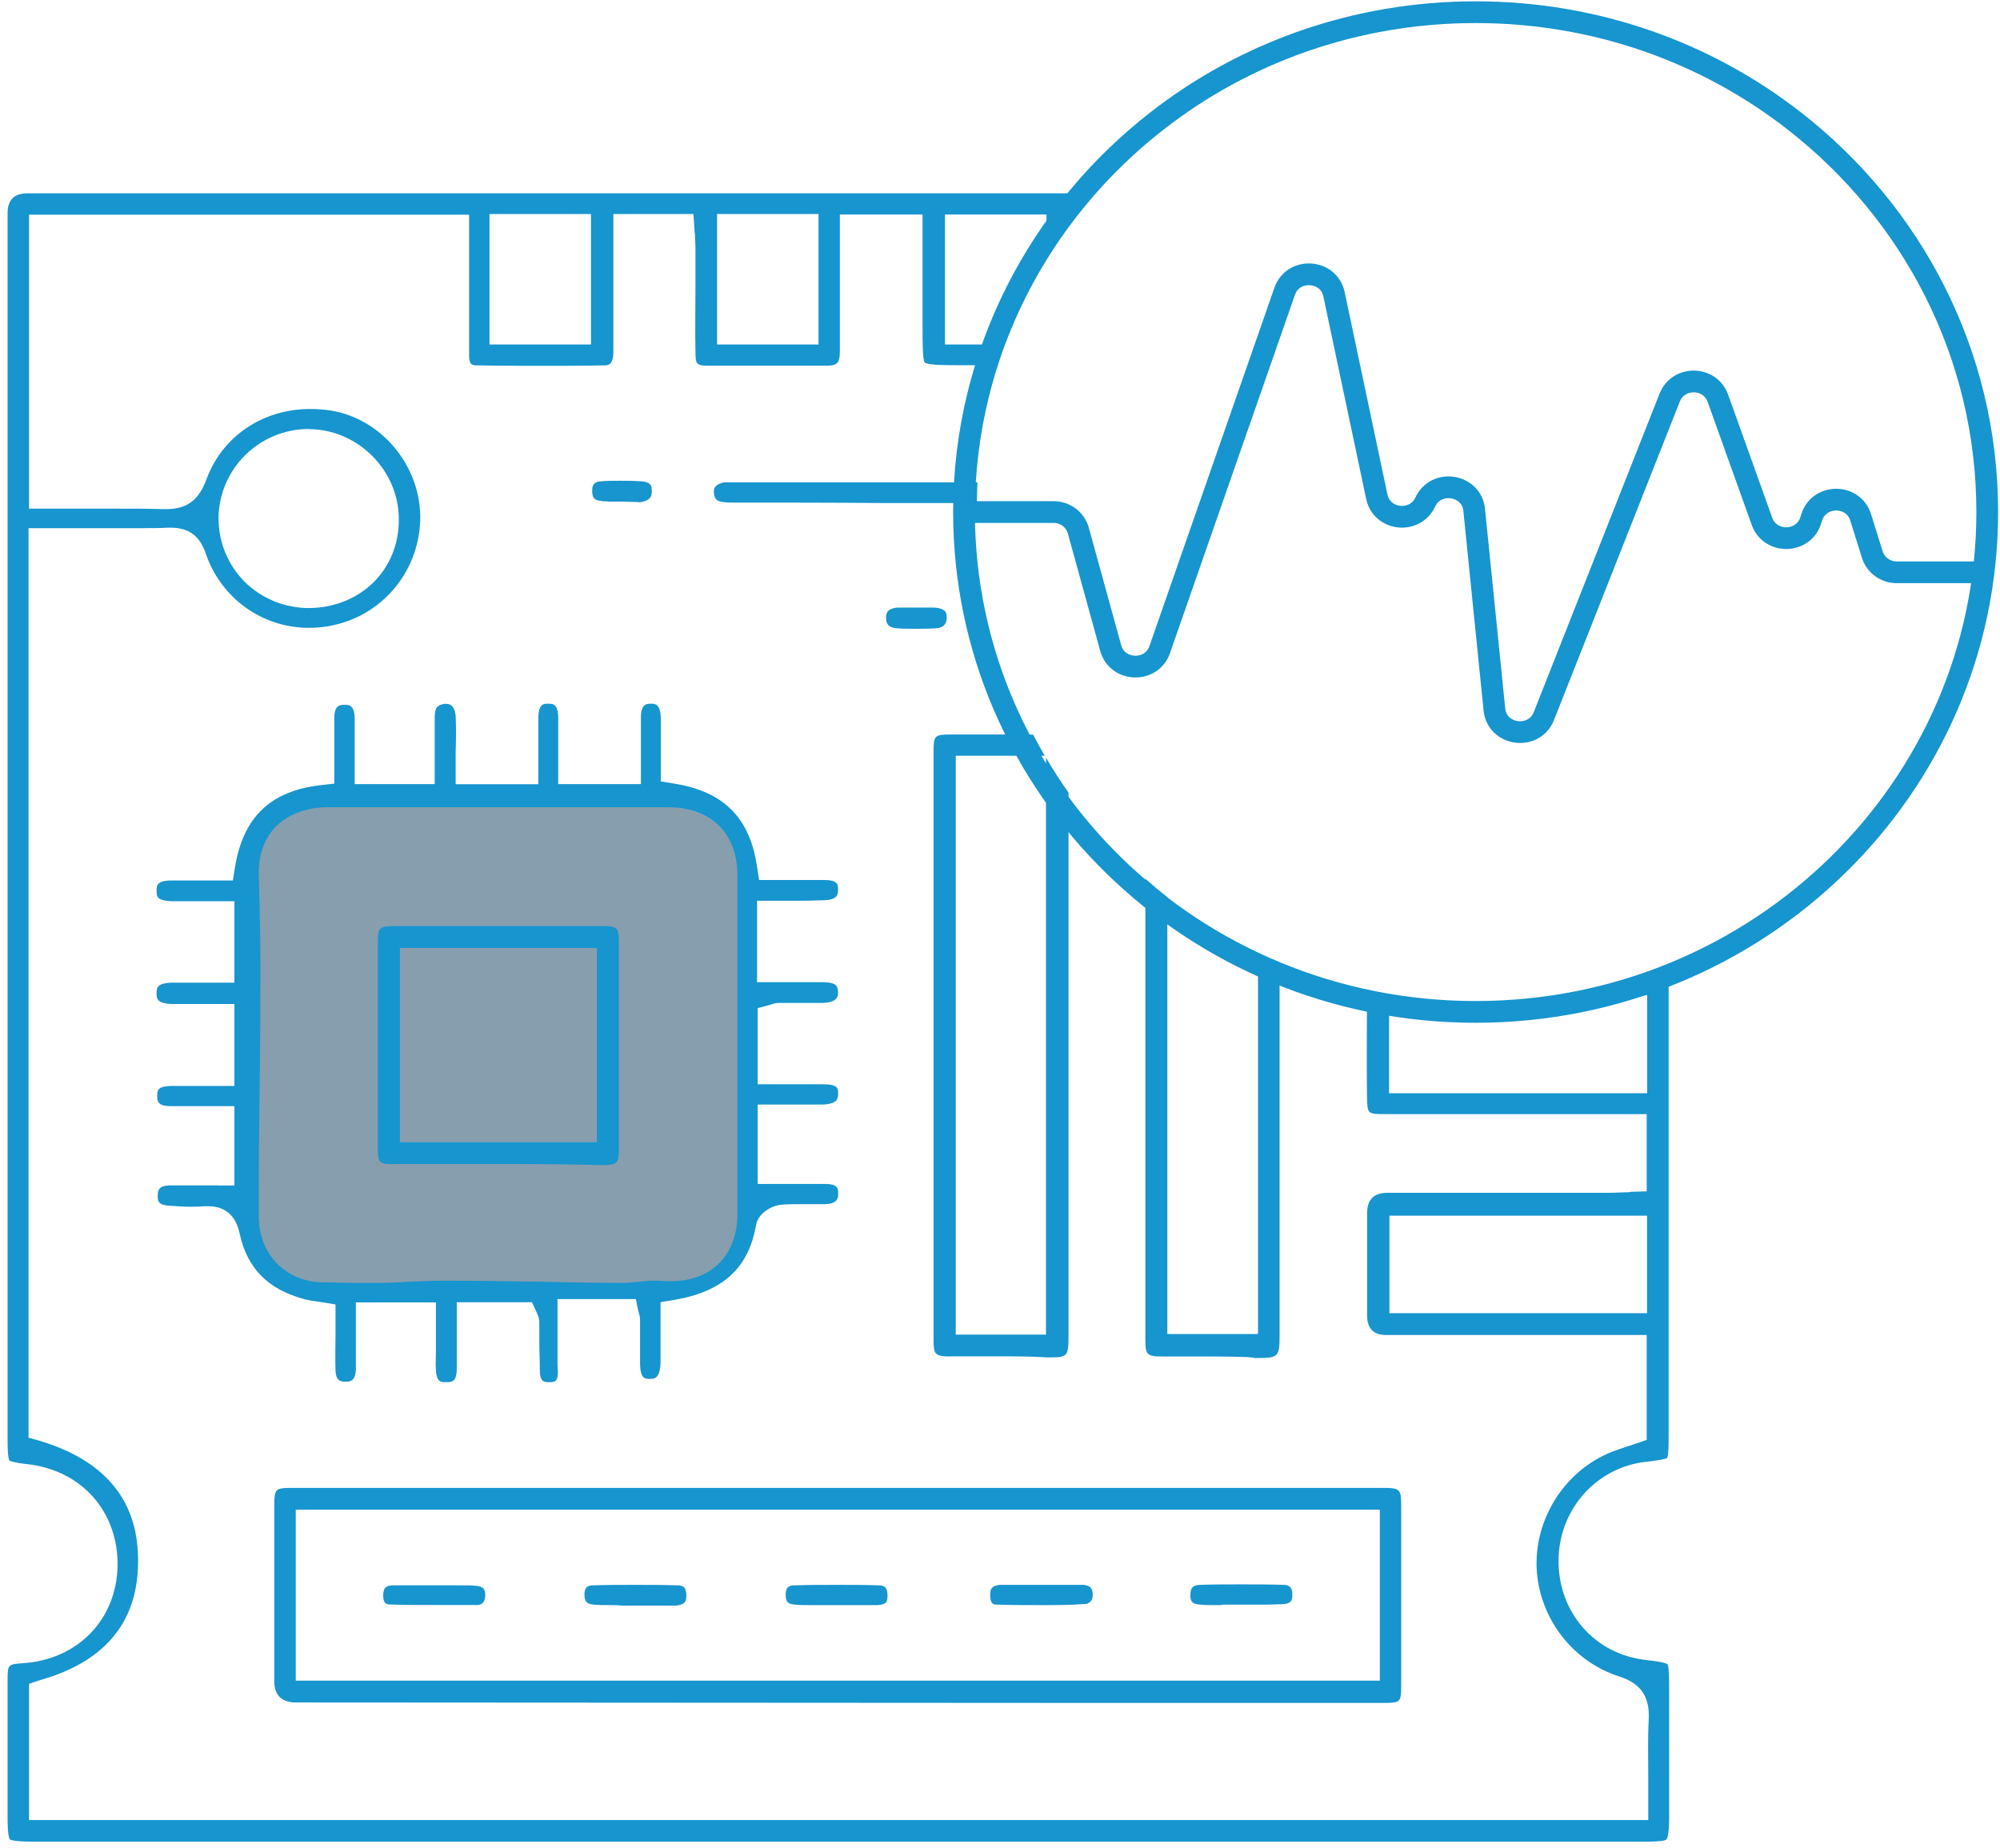 <svg width="184" height="170" viewBox="0 0 184 170" fill="none" xmlns="http://www.w3.org/2000/svg">
<path d="M182.826 47.108C182.826 72.505 161.757 93.095 135.758 93.095C109.758 93.095 88.689 72.505 88.689 47.108C88.689 32.541 95.626 19.547 106.445 11.126C114.476 4.857 124.671 1.121 135.758 1.121C146.844 1.121 157.039 4.857 165.07 11.126C175.889 19.547 182.826 32.53 182.826 47.108Z" stroke="#1795CE" stroke-width="2" stroke-miterlimit="10"/>
<path d="M88.689 47.108H96.931C98.002 47.108 98.928 47.811 99.207 48.815L102.185 59.623C102.787 61.82 105.944 61.92 106.691 59.768L118.19 26.797C118.96 24.578 122.25 24.778 122.73 27.076L126.667 45.703C127.125 47.889 130.181 48.224 131.129 46.182C132.122 44.041 135.39 44.565 135.624 46.907L137.486 65.278C137.732 67.687 141.134 68.144 142.037 65.88L153.615 36.568C154.407 34.571 157.318 34.616 158.043 36.635L162.103 47.967C162.861 50.064 165.917 50.008 166.587 47.878L166.676 47.599C167.356 45.424 170.502 45.424 171.182 47.599L172.253 51.023C172.554 51.993 173.469 52.652 174.506 52.652H182.804" stroke="#1795CE" stroke-width="2" stroke-miterlimit="10"/>
<g opacity="0.5">
<path d="M62.734 118.614H28.96C25.648 118.614 22.982 115.971 22.982 112.681V79.163C22.982 75.884 25.648 73.23 28.96 73.23H62.734C66.047 73.23 68.712 75.873 68.712 79.163V112.681C68.712 115.96 66.047 118.614 62.734 118.614Z" fill="#0F3E5D"/>
</g>
<path d="M55.897 46.148H57.28L58.763 46.193C58.864 46.238 58.908 46.193 58.964 46.193C59.856 46.048 60.002 45.602 59.957 45.111C59.957 44.765 59.957 44.33 58.919 44.275C58.183 44.23 57.637 44.23 57.09 44.23C56.443 44.23 55.852 44.23 55.317 44.275C54.726 44.319 54.48 44.52 54.48 45.156C54.48 45.836 54.726 46.037 55.272 46.081C55.473 46.126 55.663 46.126 55.919 46.126L55.897 46.148Z" fill="#1795CE"/>
<path d="M87.495 124.782H91.589C93.173 124.782 94.801 124.782 96.43 124.883C98.158 124.883 98.303 124.838 98.303 122.975V72.917C97.567 71.88 96.876 70.809 96.229 69.705V122.786H87.93V69.527H96.117C95.749 68.891 95.392 68.244 95.046 67.586C94.087 67.575 93.139 67.575 92.169 67.575H87.473C85.99 67.575 85.889 67.675 85.889 69.092V123.277C85.889 124.604 85.99 124.794 87.473 124.794L87.495 124.782Z" fill="#1795CE"/>
<path d="M66.605 44.386C66.259 44.431 65.958 44.587 65.813 44.777C65.612 45.022 65.668 45.368 65.712 45.557C65.813 45.948 65.913 46.238 67.341 46.238C72.036 46.238 76.676 46.238 81.417 46.282H89.871C89.871 45.636 89.905 45.011 89.927 44.375H66.605V44.386Z" fill="#1795CE"/>
<path d="M87.094 56.822C87.094 56.432 87.094 55.986 85.956 55.897H82.554C81.517 55.997 81.517 56.532 81.517 56.822C81.517 57.269 81.617 57.748 82.554 57.804C83.145 57.849 83.692 57.849 84.283 57.849C84.829 57.849 85.421 57.849 86.056 57.804C87.094 57.759 87.094 57.068 87.094 56.822Z" fill="#1795CE"/>
<path d="M36.289 107.093H45.769C48.926 107.093 52.093 107.093 55.35 107.193C56.834 107.193 56.934 106.992 56.934 105.676V86.815C56.934 85.298 56.834 85.198 55.306 85.198H36.445C34.816 85.198 34.761 85.343 34.761 86.771V105.587C34.761 107.004 34.861 107.104 36.289 107.104V107.093ZM36.791 87.206H54.915V105.085H36.791V87.206Z" fill="#1795CE"/>
<path d="M20.149 109.056H15.554C14.617 109.101 14.516 109.502 14.516 109.937C14.472 110.528 14.617 110.863 15.509 110.919C16.156 110.963 16.792 111.019 17.383 111.019C17.874 111.019 18.32 111.019 18.766 110.975H19.156C21.521 110.975 21.922 112.938 22.067 113.573C22.759 116.663 24.633 118.615 27.945 119.507C28.247 119.608 28.592 119.652 28.983 119.708C29.183 119.753 29.373 119.753 29.63 119.808L30.868 120.009V122.798C30.868 123.969 30.823 125.051 30.868 126.133C30.912 127.014 31.314 127.114 31.76 127.114H31.805C32.15 127.114 32.697 127.114 32.742 125.988V119.819H40.103V124.471C40.103 125.006 40.059 125.497 40.103 125.988C40.148 127.159 40.549 127.159 41.04 127.159H41.085C41.531 127.159 42.022 127.159 42.022 125.932V119.808H48.937L49.327 120.645C49.327 120.645 49.372 120.689 49.372 120.745C49.416 120.89 49.617 121.191 49.617 121.626V123.344C49.617 124.225 49.662 125.106 49.662 125.988C49.662 127.159 50.052 127.159 50.554 127.159C51.056 127.159 51.446 127.159 51.29 125.642V119.518H58.496L58.741 120.689C58.741 120.689 58.786 120.79 58.786 120.834C58.83 120.979 58.886 121.18 58.886 121.426V125.341C58.886 126.858 59.332 126.858 59.778 126.858C60.169 126.858 60.715 126.858 60.771 125.385V119.797L62.009 119.596C66.549 118.816 68.869 116.652 69.56 112.692C69.761 111.566 71.088 110.874 71.925 110.83C72.471 110.785 73.062 110.785 73.453 110.785H75.873C77.111 110.74 77.111 110.194 77.111 109.803C77.111 109.357 77.111 108.922 75.873 108.922H69.705V101.617H75.628C76.219 101.617 76.71 101.472 76.91 101.271C76.955 101.226 77.111 101.07 77.111 100.635C77.111 100.144 77.111 99.754 75.728 99.754H69.705V92.749L70.787 92.459C70.787 92.459 70.888 92.415 70.932 92.415C71.077 92.37 71.323 92.27 71.624 92.27H75.672C77.1 92.225 77.1 91.634 77.1 91.243C77.055 90.797 77.055 90.362 75.672 90.362H69.649V82.867H74.089C74.68 82.867 75.226 82.822 75.817 82.822C77.156 82.778 77.1 82.187 77.1 81.796C77.1 81.406 77.1 80.96 75.817 80.96H69.839L69.638 79.688C68.991 75.282 66.627 72.829 62.031 72.093L60.793 71.892V66.014C60.749 64.742 60.247 64.742 59.901 64.742H59.856C59.466 64.742 58.964 64.787 58.964 66.014V72.137H51.357V66.114C51.357 64.742 50.867 64.742 50.42 64.742C50.03 64.742 49.528 64.742 49.528 66.07V72.148H41.921V69.115C41.966 67.988 41.966 66.906 41.921 65.835C41.877 65.59 41.821 64.753 41.029 64.753C40.928 64.753 40.783 64.753 40.683 64.798C40.337 64.898 39.992 64.999 39.992 65.969V72.137H32.63V66.014C32.585 64.843 32.084 64.843 31.693 64.843C31.303 64.843 30.756 64.843 30.756 66.07V72.093L29.474 72.237C24.878 72.773 22.369 75.182 21.621 79.778L21.421 81.004H15.788C14.405 81.004 14.405 81.495 14.405 81.93C14.405 82.466 14.405 82.856 15.788 82.912H21.566V90.407H15.743C14.405 90.452 14.405 90.942 14.405 91.388C14.405 91.835 14.405 92.314 15.788 92.37H21.566V99.91H15.643C14.461 99.955 14.461 100.356 14.461 100.836C14.461 101.226 14.461 101.762 15.643 101.762H21.566V109.067H20.082L20.149 109.056ZM23.807 80.491C23.763 78.673 24.298 77.156 25.391 76.03C26.529 74.903 28.202 74.267 30.176 74.267H61.474C65.422 74.267 67.843 76.666 67.843 80.536V111.644C67.843 115.47 65.478 117.868 61.719 117.868C61.329 117.868 60.983 117.868 60.581 117.823H60.091C59.7 117.823 59.254 117.868 58.808 117.923C58.317 117.968 57.771 118.024 57.224 118.024H57.124C54.759 118.024 52.383 117.979 50.019 117.923C47.108 117.879 44.04 117.823 41.085 117.823H40.884C39.802 117.823 38.709 117.868 37.627 117.923C36.79 117.968 35.943 118.024 35.062 118.024H32.697C31.704 118.024 30.723 117.979 29.73 117.979C26.272 117.935 23.807 115.38 23.807 111.9C23.807 109.011 23.807 106.067 23.852 103.178C23.897 99.352 23.952 95.393 23.952 91.467C23.997 87.596 23.908 83.726 23.807 80.491Z" fill="#1795CE"/>
<path d="M151.384 152.712C146.688 152.176 143.331 148.306 143.387 143.499C143.432 138.848 146.889 134.977 151.44 134.487C151.83 134.442 153.124 134.286 153.37 134.141C153.515 133.895 153.515 132.624 153.515 132.233V89.213C151.05 90.206 148.484 91.009 145.83 91.567H151.54V100.579H127.794V91.812C127.114 91.689 126.444 91.544 125.764 91.4C125.764 94.378 125.719 97.757 125.764 101.025C125.809 102.442 125.809 102.498 127.348 102.498H151.496V109.603L150.068 109.647C149.867 109.692 149.722 109.692 149.522 109.692C149.075 109.692 148.629 109.736 148.183 109.736H127.649C126.4 109.736 125.775 110.357 125.775 111.599V121.102C125.805 122.247 126.381 122.82 127.504 122.82H151.496V132.468L150.503 132.813C150.202 132.914 149.912 133.014 149.611 133.103C149.02 133.304 148.428 133.494 147.882 133.739C143.833 135.557 141.212 139.762 141.368 144.224C141.569 148.775 144.58 152.801 148.919 154.218C150.949 154.853 151.786 156.08 151.685 158.188C151.585 159.951 151.641 161.713 151.641 163.576V167.446H2.671V154.909L3.708 154.563C9.776 152.846 12.843 149.076 12.698 143.242C12.598 137.9 9.542 134.33 3.664 132.557L2.626 132.267V48.591H12.799C13.791 48.591 14.628 48.591 15.464 48.547H15.71C17.338 48.547 18.375 49.283 18.922 50.9C20.305 55.016 24.108 57.76 28.403 57.76C28.994 57.76 29.585 57.715 30.176 57.615C35.162 56.778 38.72 52.473 38.664 47.42C38.564 42.713 35.062 38.553 30.466 37.772C29.819 37.672 29.183 37.627 28.537 37.627C24.142 37.627 20.394 40.17 18.956 44.197C18.264 46.015 17.182 46.84 15.297 46.84H15.052C13.669 46.796 12.241 46.796 10.412 46.796H2.671V19.748H43.159V32.731C43.159 33.612 43.505 33.612 43.895 33.612C46.014 33.657 47.989 33.657 49.874 33.657C51.848 33.657 53.778 33.657 55.596 33.612C55.941 33.612 56.432 33.612 56.432 32.285V19.692H63.794L63.894 21.164C63.894 21.365 63.939 21.51 63.939 21.7C63.939 22.09 63.983 22.48 63.983 22.927V26.351C63.983 28.314 63.939 30.366 63.983 32.374C63.983 33.545 64.084 33.645 65.266 33.645H75.884C77.022 33.645 77.267 33.5 77.267 32.229V19.737H84.874V29.831C84.874 31.403 84.874 33.065 85.075 33.355C85.421 33.601 87.005 33.601 88.577 33.601H91.645C91.823 32.954 92.035 32.318 92.236 31.693H86.938V19.737H96.273V22.815C96.898 21.767 97.545 20.74 98.248 19.748V19.692H98.292C98.75 19.045 99.229 18.409 99.72 17.785H2.526C1.307 17.785 0.697 18.391 0.697 19.603V132.635C0.697 134.007 0.842 134.353 0.842 134.353C0.886 134.397 1.188 134.553 2.47 134.698C7.512 135.234 10.914 139.104 10.813 144.101C10.713 148.998 7.155 152.678 2.124 153.013C0.741 153.113 0.697 153.113 0.697 154.586V167.223C0.697 168.74 0.842 169.13 0.898 169.231C0.998 169.275 1.388 169.431 2.916 169.431H151.384C153.013 169.431 153.258 169.286 153.314 169.231C153.358 169.186 153.559 168.885 153.559 167.267V155.121C153.559 154.63 153.559 153.359 153.414 153.113C153.169 152.913 151.886 152.768 151.395 152.723L151.384 152.712ZM127.827 120.812V111.844H151.529V120.812H127.827ZM28.392 39.479C32.887 39.479 36.69 43.249 36.69 47.755C36.735 52.406 33.188 55.886 28.447 55.942C26.172 55.942 24.053 55.061 22.469 53.488C20.941 51.915 20.104 49.863 20.104 47.654C20.149 43.148 23.852 39.468 28.403 39.468L28.392 39.479ZM65.969 19.692H75.304V31.693H65.969V19.692ZM45.033 19.692H54.369V31.693H45.033V19.692Z" fill="#1795CE"/>
<path d="M118.101 145.807C116.819 145.763 115.48 145.763 114.198 145.763C112.915 145.763 111.632 145.763 110.35 145.807C109.803 145.852 109.513 146.008 109.513 146.744C109.513 147.335 109.658 147.581 110.45 147.625C110.84 147.67 111.287 147.67 111.833 147.67C112.134 147.67 112.38 147.67 112.569 147.625H116.573C117.12 147.625 117.611 147.581 118.057 147.581C118.603 147.536 118.949 147.38 118.893 146.644C118.893 145.908 118.447 145.807 118.101 145.807Z" fill="#1795CE"/>
<path d="M27.254 156.627L102.051 156.671H127.18C128.865 156.671 128.909 156.627 128.909 155.009V138.647C128.909 136.985 128.865 136.885 127.136 136.885H27.008C25.279 136.885 25.235 136.929 25.235 138.647V154.664C25.235 155.972 25.908 156.627 27.254 156.627ZM27.209 138.892H126.946V154.619H27.209V138.892Z" fill="#1795CE"/>
<path d="M115.737 87.83V122.73H107.394V82.543C106.702 81.997 106.022 81.428 105.375 80.848V123.277C105.375 124.649 105.52 124.794 106.959 124.794H110.416C111.309 124.794 115.402 124.794 115.402 124.939C117.677 124.939 117.722 124.894 117.722 122.686V88.756C117.053 88.466 116.395 88.165 115.748 87.841L115.737 87.83Z" fill="#1795CE"/>
<path d="M43.795 145.897C43.404 145.852 42.958 145.852 42.412 145.852H36.087C35.441 145.897 35.296 146.098 35.251 146.733C35.251 147.079 35.296 147.325 35.452 147.47C35.496 147.57 35.697 147.615 35.898 147.615C37.281 147.659 38.608 147.659 39.947 147.659H43.951C44.598 147.615 44.642 147.023 44.642 146.733C44.642 146.142 44.397 145.953 43.806 145.897H43.795Z" fill="#1795CE"/>
<path d="M99.586 145.808H91.935C91.288 145.908 91.098 146.098 91.098 146.745C91.098 147.626 91.444 147.626 91.79 147.626C93.128 147.67 94.5 147.67 95.794 147.67C97.088 147.67 98.415 147.67 99.742 147.57C99.988 147.57 100.133 147.525 100.289 147.369C100.49 147.224 100.534 146.923 100.534 146.633C100.49 146.142 100.334 145.852 99.597 145.797L99.586 145.808Z" fill="#1795CE"/>
<path d="M62.31 145.852C61.028 145.807 59.745 145.807 58.462 145.807C57.179 145.807 55.841 145.807 54.558 145.852C54.168 145.852 53.767 145.952 53.767 146.689C53.767 147.425 54.068 147.57 54.603 147.625C55.049 147.67 55.495 147.67 56.031 147.67C56.421 147.67 56.823 147.67 57.168 147.715H62.21C63.046 147.614 63.147 147.324 63.147 146.789C63.147 146.008 62.846 145.852 62.31 145.852Z" fill="#1795CE"/>
<path d="M80.825 145.852C79.543 145.807 78.26 145.807 76.977 145.807C75.695 145.807 74.356 145.807 73.073 145.852C72.683 145.852 72.281 145.952 72.281 146.689C72.281 147.425 72.527 147.57 73.118 147.625C73.564 147.67 74.01 147.67 74.546 147.67H80.714C81.55 147.625 81.651 147.38 81.651 146.789C81.651 146.008 81.35 145.852 80.814 145.852H80.825Z" fill="#1795CE"/>
</svg>
